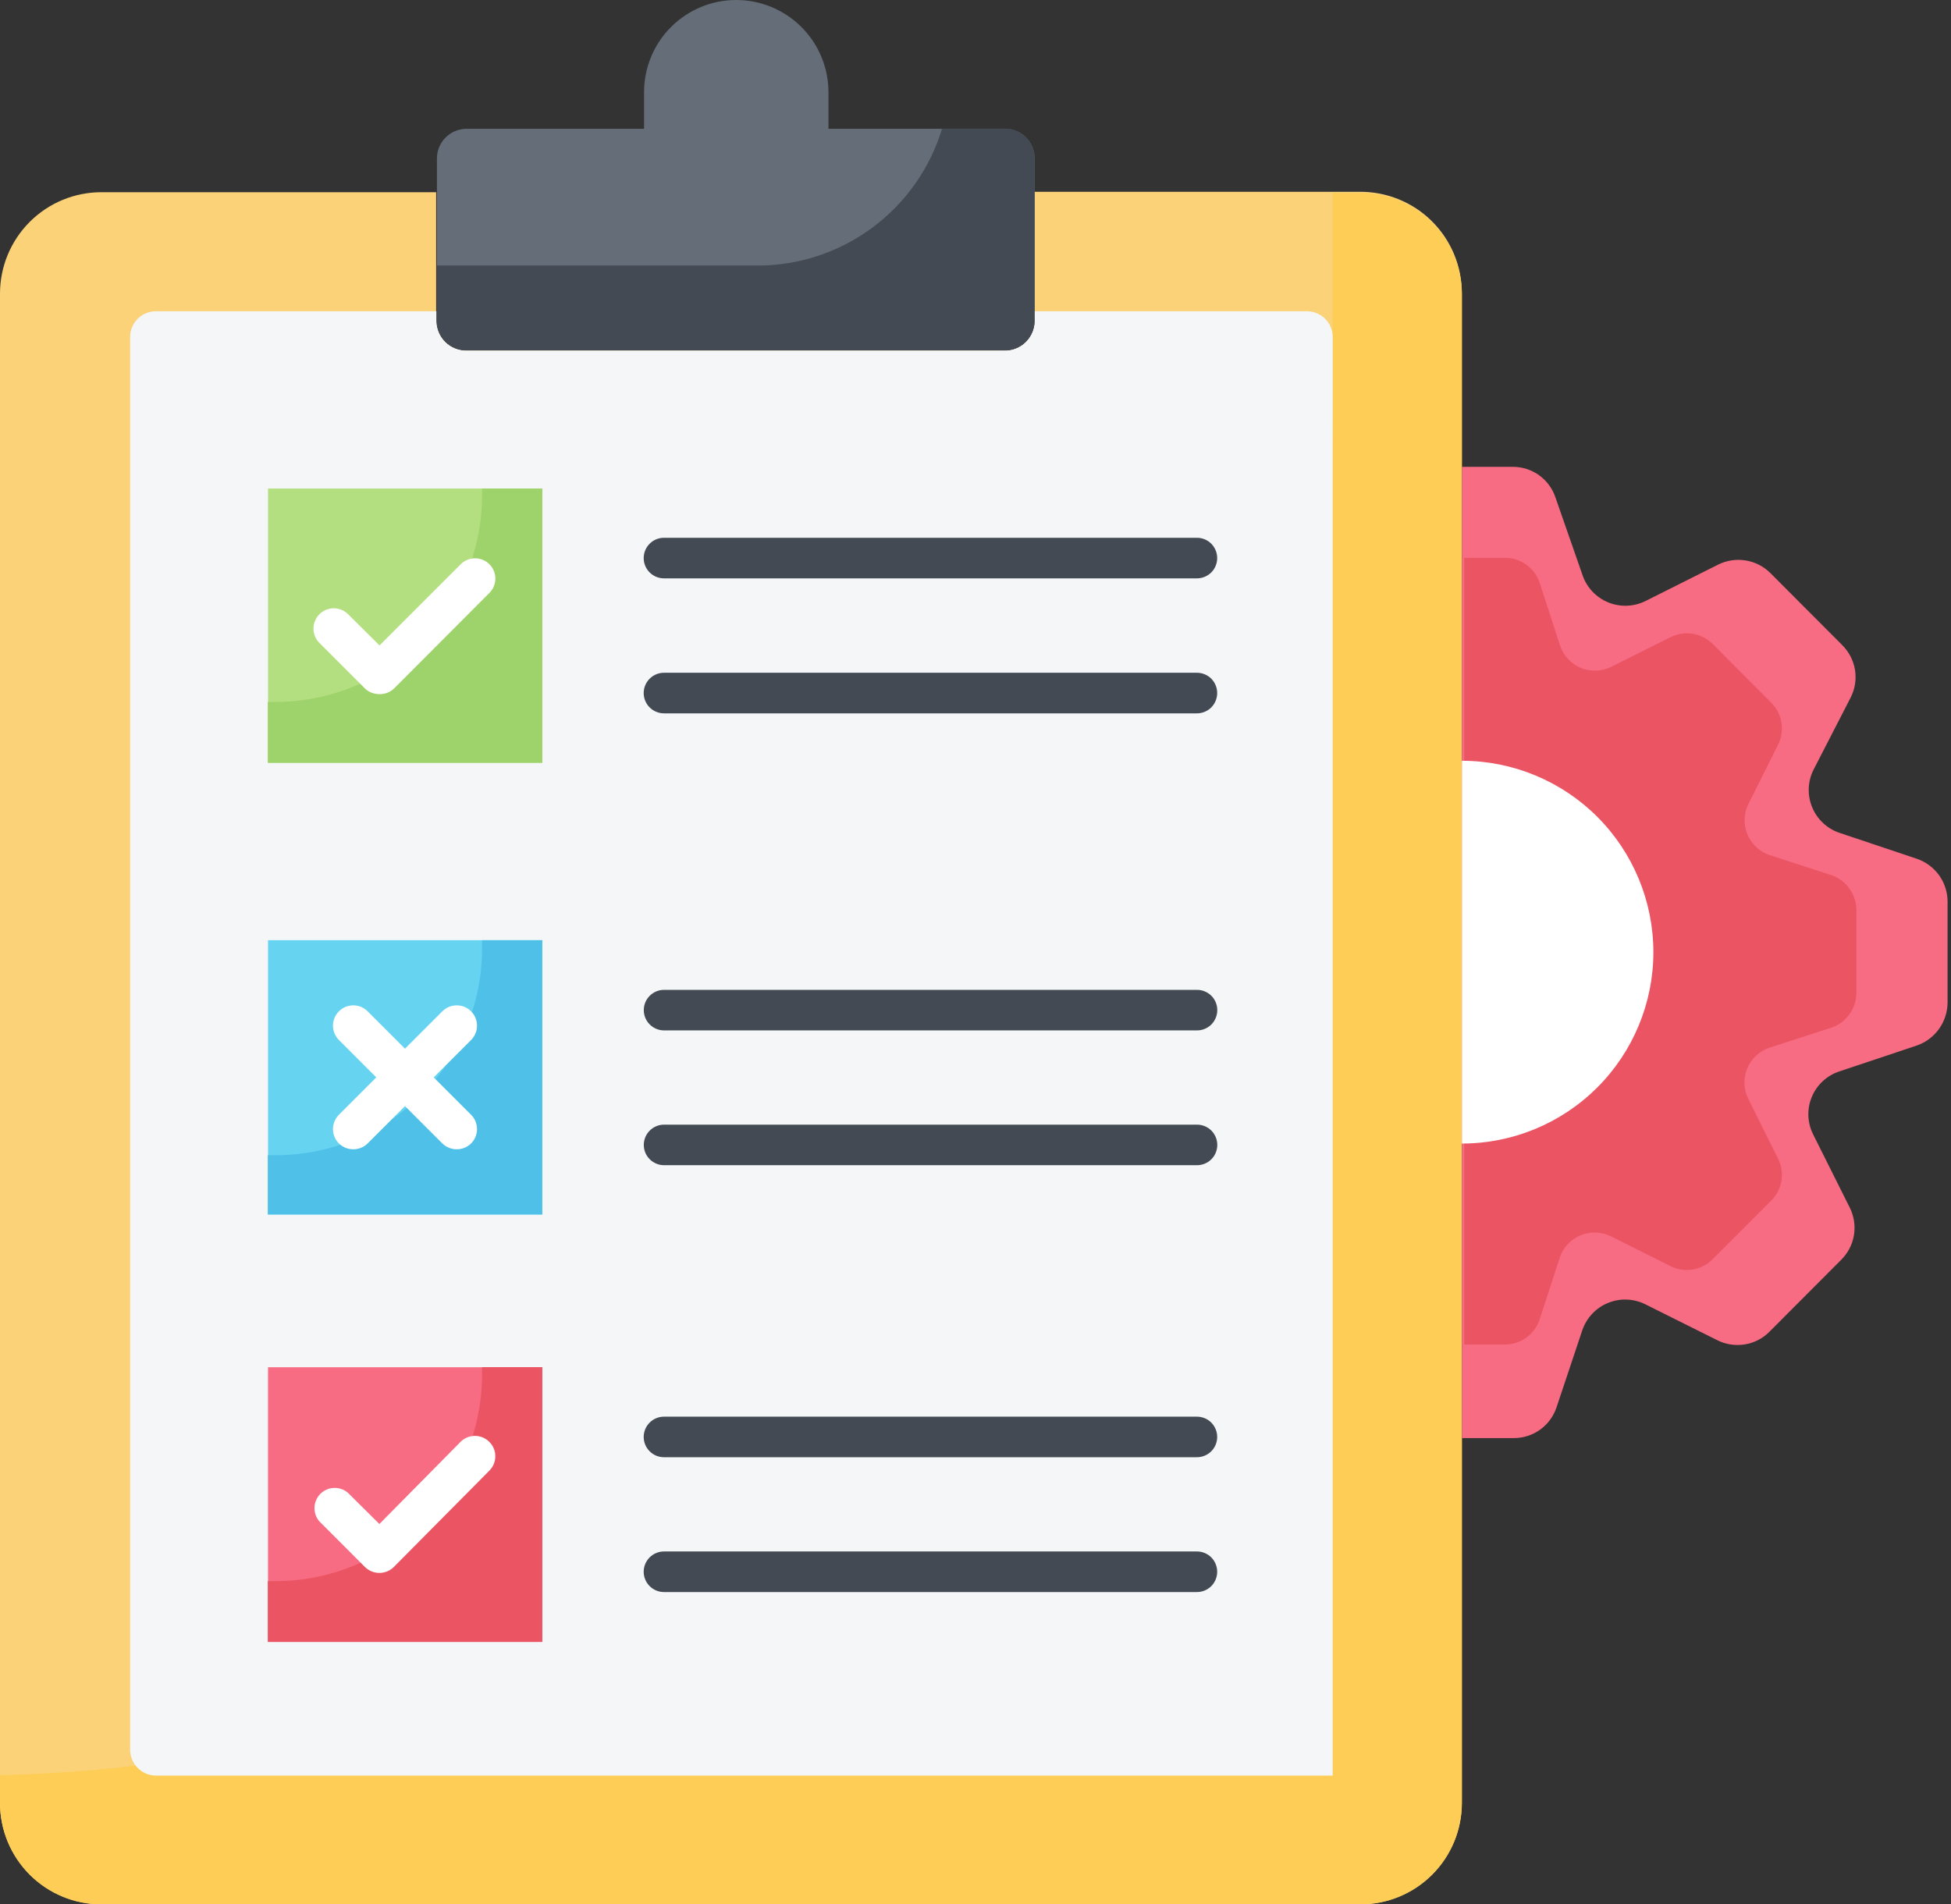 <svg width="42" height="41" viewBox="0 0 42 41" fill="none" xmlns="http://www.w3.org/2000/svg">
<rect x="0" y="0" width="42" height="41" fill="#333333" stroke="none"/>
<g id="Group 804">
<path id="Vector" d="M31.47 6.321V38.818C31.47 39.397 31.24 39.952 30.83 40.362C30.421 40.771 29.865 41.001 29.286 41.001H2.184C1.604 41.001 1.049 40.771 0.64 40.362C0.23 39.952 0 39.397 0 38.818V6.321C0 5.742 0.23 5.187 0.64 4.777C1.049 4.368 1.604 4.138 2.184 4.138H9.389V6.92C9.391 7.004 9.409 7.087 9.443 7.164C9.477 7.242 9.526 7.311 9.587 7.37C9.648 7.428 9.719 7.474 9.798 7.505C9.876 7.535 9.96 7.55 10.044 7.549H21.661C21.826 7.542 21.981 7.472 22.095 7.353C22.209 7.234 22.273 7.076 22.273 6.911V4.129H29.26C29.55 4.126 29.837 4.18 30.106 4.289C30.374 4.397 30.619 4.558 30.824 4.762C31.03 4.966 31.193 5.209 31.304 5.477C31.415 5.745 31.471 6.032 31.47 6.321Z" fill="#FBD277"/>
<path id="Vector_2" d="M31.47 6.314V38.815C31.47 39.394 31.24 39.949 30.83 40.359C30.421 40.768 29.865 40.998 29.286 40.998H2.184C1.604 40.998 1.049 40.768 0.64 40.359C0.23 39.949 0 39.394 0 38.815V38.217C7.661 38.067 14.957 34.918 20.321 29.447C25.685 23.976 28.689 16.619 28.688 8.956V4.152H29.26C29.547 4.149 29.832 4.202 30.099 4.309C30.365 4.416 30.608 4.574 30.813 4.775C31.019 4.976 31.182 5.215 31.295 5.479C31.408 5.743 31.467 6.027 31.47 6.314Z" fill="#FDCD56"/>
<path id="Vector_3" d="M28.689 7.251V38.228H3.36C3.212 38.228 3.069 38.169 2.965 38.064C2.86 37.959 2.801 37.817 2.801 37.669V7.251C2.801 7.179 2.816 7.107 2.845 7.04C2.873 6.972 2.914 6.912 2.966 6.861C3.018 6.809 3.08 6.769 3.147 6.742C3.215 6.714 3.287 6.701 3.36 6.701H9.395V6.911C9.396 6.995 9.413 7.078 9.446 7.156C9.479 7.234 9.526 7.304 9.586 7.363C9.646 7.423 9.717 7.47 9.796 7.501C9.874 7.533 9.957 7.549 10.042 7.548H21.658C21.823 7.542 21.978 7.471 22.092 7.353C22.206 7.234 22.27 7.075 22.27 6.911V6.701H28.13C28.203 6.701 28.276 6.714 28.343 6.742C28.41 6.769 28.472 6.809 28.524 6.861C28.576 6.912 28.617 6.972 28.645 7.04C28.674 7.107 28.689 7.179 28.689 7.251Z" fill="#F4F6F8"/>
<path id="Vector_4" d="M5.77 29.436H11.674V35.34H5.77V29.436Z" fill="#F76C82"/>
<path id="Vector_5" d="M11.674 29.434V35.351H5.766V34.041H5.927C7.107 34.041 8.239 33.572 9.074 32.738C9.909 31.903 10.377 30.771 10.377 29.591V29.434H11.674Z" fill="#EB5463"/>
<path id="Vector_6" d="M5.77 20.242H11.674V26.147H5.77V20.242Z" fill="#66D4F1"/>
<path id="Vector_7" d="M11.674 20.242V26.147H5.766V24.871H5.927C6.513 24.871 7.094 24.756 7.635 24.531C8.177 24.306 8.668 23.976 9.082 23.56C9.495 23.145 9.823 22.652 10.045 22.109C10.267 21.567 10.38 20.986 10.377 20.399V20.242H11.674Z" fill="#4FC0E8"/>
<path id="Vector_8" d="M5.77 10.518H11.674V16.422H5.77V10.518Z" fill="#B4DF80"/>
<path id="Vector_9" d="M11.674 10.518V16.422H5.766V15.112H5.927C7.105 15.112 8.235 14.645 9.069 13.813C9.904 12.981 10.374 11.853 10.377 10.675V10.518H11.674Z" fill="#9ED26A"/>
<path id="Vector_10" d="M22.272 3.411V6.905C22.272 7.073 22.205 7.234 22.087 7.354C21.968 7.473 21.807 7.541 21.639 7.542H10.044C9.875 7.541 9.714 7.473 9.594 7.354C9.475 7.235 9.407 7.073 9.406 6.905V3.411C9.406 3.242 9.473 3.079 9.593 2.96C9.713 2.84 9.875 2.773 10.044 2.773H13.865V1.983C13.865 1.457 14.074 0.953 14.446 0.581C14.818 0.209 15.322 0 15.848 0C16.374 -1.27097e-06 16.879 0.209 17.251 0.58C17.624 0.952 17.834 1.456 17.835 1.983V2.773H21.652C21.818 2.777 21.977 2.845 22.093 2.965C22.209 3.084 22.273 3.244 22.272 3.411Z" fill="#656D78"/>
<path id="Vector_11" d="M22.272 3.412V6.905C22.272 7.074 22.205 7.235 22.087 7.355C21.968 7.474 21.807 7.542 21.639 7.543H10.044C9.875 7.543 9.713 7.476 9.593 7.356C9.473 7.237 9.406 7.074 9.406 6.905V5.717H16.32C17.208 5.715 18.073 5.427 18.786 4.896C19.499 4.365 20.023 3.62 20.28 2.77H21.652C21.819 2.774 21.977 2.844 22.093 2.964C22.209 3.084 22.273 3.245 22.272 3.412Z" fill="#434A54"/>
<path id="Vector_12" d="M8.172 33.864C8.113 33.865 8.056 33.854 8.002 33.832C7.948 33.81 7.898 33.778 7.857 33.737L6.875 32.754C6.803 32.671 6.766 32.563 6.77 32.453C6.774 32.344 6.82 32.239 6.897 32.162C6.975 32.084 7.079 32.038 7.189 32.034C7.299 32.03 7.407 32.067 7.49 32.139L8.167 32.811L9.914 31.043C9.996 30.96 10.108 30.914 10.224 30.914C10.341 30.914 10.452 30.96 10.534 31.043C10.617 31.125 10.663 31.236 10.663 31.353C10.663 31.469 10.617 31.58 10.534 31.663L8.477 33.737C8.396 33.818 8.286 33.863 8.172 33.864Z" fill="white"/>
<path id="Vector_13" d="M25.769 22.184H14.296C14.18 22.184 14.069 22.138 13.987 22.056C13.905 21.974 13.859 21.863 13.859 21.747C13.859 21.631 13.905 21.52 13.987 21.439C14.069 21.357 14.18 21.311 14.296 21.311H25.769C25.884 21.311 25.996 21.357 26.078 21.439C26.159 21.52 26.205 21.631 26.205 21.747C26.205 21.863 26.159 21.974 26.078 22.056C25.996 22.138 25.884 22.184 25.769 22.184Z" fill="#434A54"/>
<path id="Vector_14" d="M25.769 25.086H14.296C14.18 25.086 14.069 25.04 13.987 24.958C13.905 24.877 13.859 24.765 13.859 24.65C13.859 24.534 13.905 24.423 13.987 24.341C14.069 24.259 14.18 24.213 14.296 24.213H25.769C25.884 24.213 25.996 24.259 26.078 24.341C26.159 24.423 26.205 24.534 26.205 24.65C26.205 24.765 26.159 24.877 26.078 24.958C25.996 25.04 25.884 25.086 25.769 25.086Z" fill="#434A54"/>
<path id="Vector_15" d="M8.174 14.944C8.117 14.946 8.059 14.936 8.005 14.916C7.951 14.896 7.902 14.865 7.86 14.826L6.877 13.843C6.836 13.803 6.804 13.754 6.782 13.701C6.759 13.648 6.748 13.591 6.748 13.533C6.748 13.476 6.759 13.418 6.782 13.365C6.804 13.312 6.836 13.264 6.877 13.223C6.959 13.142 7.07 13.096 7.185 13.096C7.3 13.096 7.411 13.142 7.493 13.223L8.17 13.896L9.917 12.149C9.957 12.108 10.006 12.075 10.059 12.053C10.112 12.031 10.169 12.02 10.227 12.02C10.284 12.02 10.342 12.031 10.395 12.053C10.448 12.075 10.496 12.108 10.537 12.149C10.618 12.23 10.664 12.341 10.664 12.457C10.664 12.572 10.618 12.683 10.537 12.764L8.48 14.826C8.397 14.903 8.288 14.946 8.174 14.944Z" fill="white"/>
<g id="Group">
<path id="Vector_16" d="M25.767 12.452H14.294C14.178 12.452 14.067 12.405 13.985 12.324C13.903 12.242 13.857 12.131 13.857 12.015C13.857 11.899 13.903 11.788 13.985 11.706C14.067 11.624 14.178 11.578 14.294 11.578H25.767C25.883 11.578 25.994 11.624 26.076 11.706C26.157 11.788 26.203 11.899 26.203 12.015C26.203 12.131 26.157 12.242 26.076 12.324C25.994 12.405 25.883 12.452 25.767 12.452Z" fill="#434A54"/>
<path id="Vector_17" d="M25.767 15.358H14.294C14.178 15.358 14.067 15.312 13.985 15.23C13.903 15.148 13.857 15.037 13.857 14.921C13.857 14.805 13.903 14.694 13.985 14.612C14.067 14.53 14.178 14.484 14.294 14.484H25.767C25.883 14.484 25.994 14.53 26.076 14.612C26.157 14.694 26.203 14.805 26.203 14.921C26.203 15.037 26.157 15.148 26.076 15.23C25.994 15.312 25.883 15.358 25.767 15.358Z" fill="#434A54"/>
<path id="Vector_18" d="M25.767 31.373H14.294C14.178 31.373 14.067 31.327 13.985 31.245C13.903 31.164 13.857 31.052 13.857 30.937C13.857 30.821 13.903 30.71 13.985 30.628C14.067 30.546 14.178 30.5 14.294 30.5H25.767C25.883 30.5 25.994 30.546 26.076 30.628C26.157 30.71 26.203 30.821 26.203 30.937C26.203 31.052 26.157 31.164 26.076 31.245C25.994 31.327 25.883 31.373 25.767 31.373Z" fill="#434A54"/>
<path id="Vector_19" d="M25.767 34.276H14.294C14.178 34.276 14.067 34.23 13.985 34.148C13.903 34.066 13.857 33.955 13.857 33.839C13.857 33.723 13.903 33.612 13.985 33.53C14.067 33.448 14.178 33.402 14.294 33.402H25.767C25.883 33.402 25.994 33.448 26.076 33.53C26.157 33.612 26.203 33.723 26.203 33.839C26.203 33.955 26.157 34.066 26.076 34.148C25.994 34.23 25.883 34.276 25.767 34.276Z" fill="#434A54"/>
</g>
<path id="Vector_20" d="M7.605 24.743C7.548 24.744 7.491 24.733 7.437 24.711C7.384 24.689 7.336 24.657 7.295 24.617C7.214 24.535 7.168 24.424 7.168 24.309C7.168 24.194 7.214 24.083 7.295 24.001L9.522 21.774C9.563 21.733 9.611 21.7 9.664 21.678C9.718 21.656 9.775 21.645 9.832 21.645C9.89 21.645 9.947 21.656 10 21.678C10.053 21.7 10.102 21.733 10.142 21.774C10.224 21.855 10.269 21.966 10.269 22.082C10.269 22.197 10.224 22.308 10.142 22.39L7.915 24.617C7.874 24.657 7.826 24.689 7.773 24.711C7.719 24.733 7.663 24.744 7.605 24.743Z" fill="white"/>
<path id="Vector_21" d="M9.832 24.743C9.775 24.744 9.718 24.733 9.665 24.711C9.611 24.689 9.563 24.657 9.522 24.617L7.295 22.39C7.214 22.308 7.168 22.197 7.168 22.082C7.168 21.966 7.214 21.855 7.295 21.774C7.336 21.733 7.384 21.7 7.437 21.678C7.49 21.656 7.547 21.645 7.605 21.645C7.663 21.645 7.72 21.656 7.773 21.678C7.826 21.7 7.875 21.733 7.915 21.774L10.142 24.001C10.224 24.083 10.269 24.194 10.269 24.309C10.269 24.424 10.224 24.535 10.142 24.617C10.102 24.657 10.053 24.689 10 24.711C9.947 24.733 9.89 24.744 9.832 24.743Z" fill="white"/>
<path id="Vector_22" d="M41.926 19.405V21.589C41.924 21.792 41.859 21.99 41.74 22.155C41.621 22.32 41.454 22.444 41.262 22.51L39.602 23.065C39.468 23.108 39.345 23.18 39.241 23.276C39.137 23.372 39.056 23.489 39.002 23.62C38.948 23.75 38.924 23.891 38.93 24.032C38.937 24.173 38.974 24.311 39.039 24.436L39.821 26C39.912 26.182 39.944 26.389 39.911 26.591C39.878 26.792 39.782 26.978 39.637 27.122L38.091 28.672C37.947 28.818 37.76 28.913 37.557 28.945C37.355 28.977 37.147 28.945 36.965 28.852L35.406 28.074C35.282 28.015 35.147 27.983 35.01 27.979C34.873 27.975 34.737 28.001 34.61 28.054C34.483 28.106 34.37 28.185 34.276 28.285C34.182 28.385 34.11 28.504 34.065 28.633L33.51 30.293C33.447 30.487 33.324 30.657 33.158 30.777C32.993 30.897 32.793 30.962 32.589 30.961H31.471V10.051H32.567C32.772 10.05 32.971 10.114 33.137 10.235C33.302 10.355 33.425 10.524 33.488 10.719L34.065 12.374C34.109 12.507 34.181 12.629 34.276 12.731C34.372 12.834 34.488 12.914 34.617 12.968C34.746 13.021 34.886 13.046 35.026 13.041C35.165 13.036 35.302 13 35.427 12.938L36.986 12.156C37.17 12.065 37.377 12.033 37.579 12.066C37.782 12.099 37.968 12.194 38.113 12.339L39.659 13.889C39.804 14.034 39.9 14.22 39.933 14.421C39.966 14.623 39.934 14.829 39.843 15.012L39.039 16.575C38.977 16.7 38.942 16.837 38.938 16.977C38.933 17.116 38.959 17.255 39.013 17.384C39.067 17.513 39.148 17.629 39.25 17.723C39.352 17.818 39.474 17.89 39.607 17.933L41.262 18.488C41.454 18.553 41.622 18.676 41.741 18.84C41.86 19.005 41.925 19.202 41.926 19.405Z" fill="#F76C82"/>
<path id="Vector_23" d="M39.963 19.631V21.377C39.962 21.542 39.91 21.703 39.814 21.836C39.717 21.97 39.582 22.071 39.426 22.124L38.077 22.561C37.971 22.599 37.874 22.659 37.793 22.737C37.713 22.815 37.65 22.91 37.608 23.015C37.567 23.119 37.548 23.231 37.554 23.344C37.559 23.456 37.589 23.566 37.64 23.666L38.273 24.937C38.349 25.084 38.376 25.253 38.35 25.417C38.325 25.581 38.247 25.732 38.129 25.849L36.871 27.107C36.754 27.227 36.602 27.306 36.437 27.332C36.272 27.359 36.103 27.332 35.954 27.256L34.688 26.622C34.588 26.571 34.478 26.542 34.365 26.536C34.253 26.531 34.141 26.549 34.036 26.591C33.932 26.632 33.837 26.695 33.759 26.776C33.681 26.857 33.621 26.953 33.583 27.059L33.146 28.404C33.094 28.562 32.994 28.7 32.859 28.797C32.724 28.895 32.561 28.947 32.395 28.946H31.521V12.01H32.395C32.561 12.009 32.724 12.061 32.859 12.158C32.994 12.255 33.094 12.393 33.146 12.551L33.583 13.896C33.618 14.004 33.677 14.103 33.754 14.186C33.831 14.269 33.925 14.335 34.03 14.379C34.135 14.422 34.248 14.442 34.362 14.438C34.475 14.434 34.586 14.406 34.688 14.355L35.954 13.722C36.103 13.646 36.271 13.619 36.436 13.645C36.601 13.671 36.753 13.748 36.871 13.866L38.129 15.128C38.247 15.245 38.325 15.397 38.35 15.561C38.376 15.725 38.349 15.893 38.273 16.041L37.64 17.307C37.589 17.409 37.561 17.52 37.557 17.634C37.553 17.748 37.574 17.861 37.618 17.966C37.662 18.071 37.728 18.165 37.812 18.242C37.895 18.319 37.995 18.377 38.103 18.412L39.448 18.849C39.605 18.909 39.739 19.017 39.831 19.157C39.924 19.297 39.97 19.463 39.963 19.631Z" fill="#EB5463"/>
<path id="Vector_24" d="M35.593 20.502C35.592 21.594 35.157 22.642 34.384 23.414C33.611 24.186 32.563 24.62 31.471 24.62V16.379C32.564 16.379 33.613 16.813 34.386 17.586C35.159 18.36 35.593 19.408 35.593 20.502Z" fill="white"/>
</g>
</svg>
